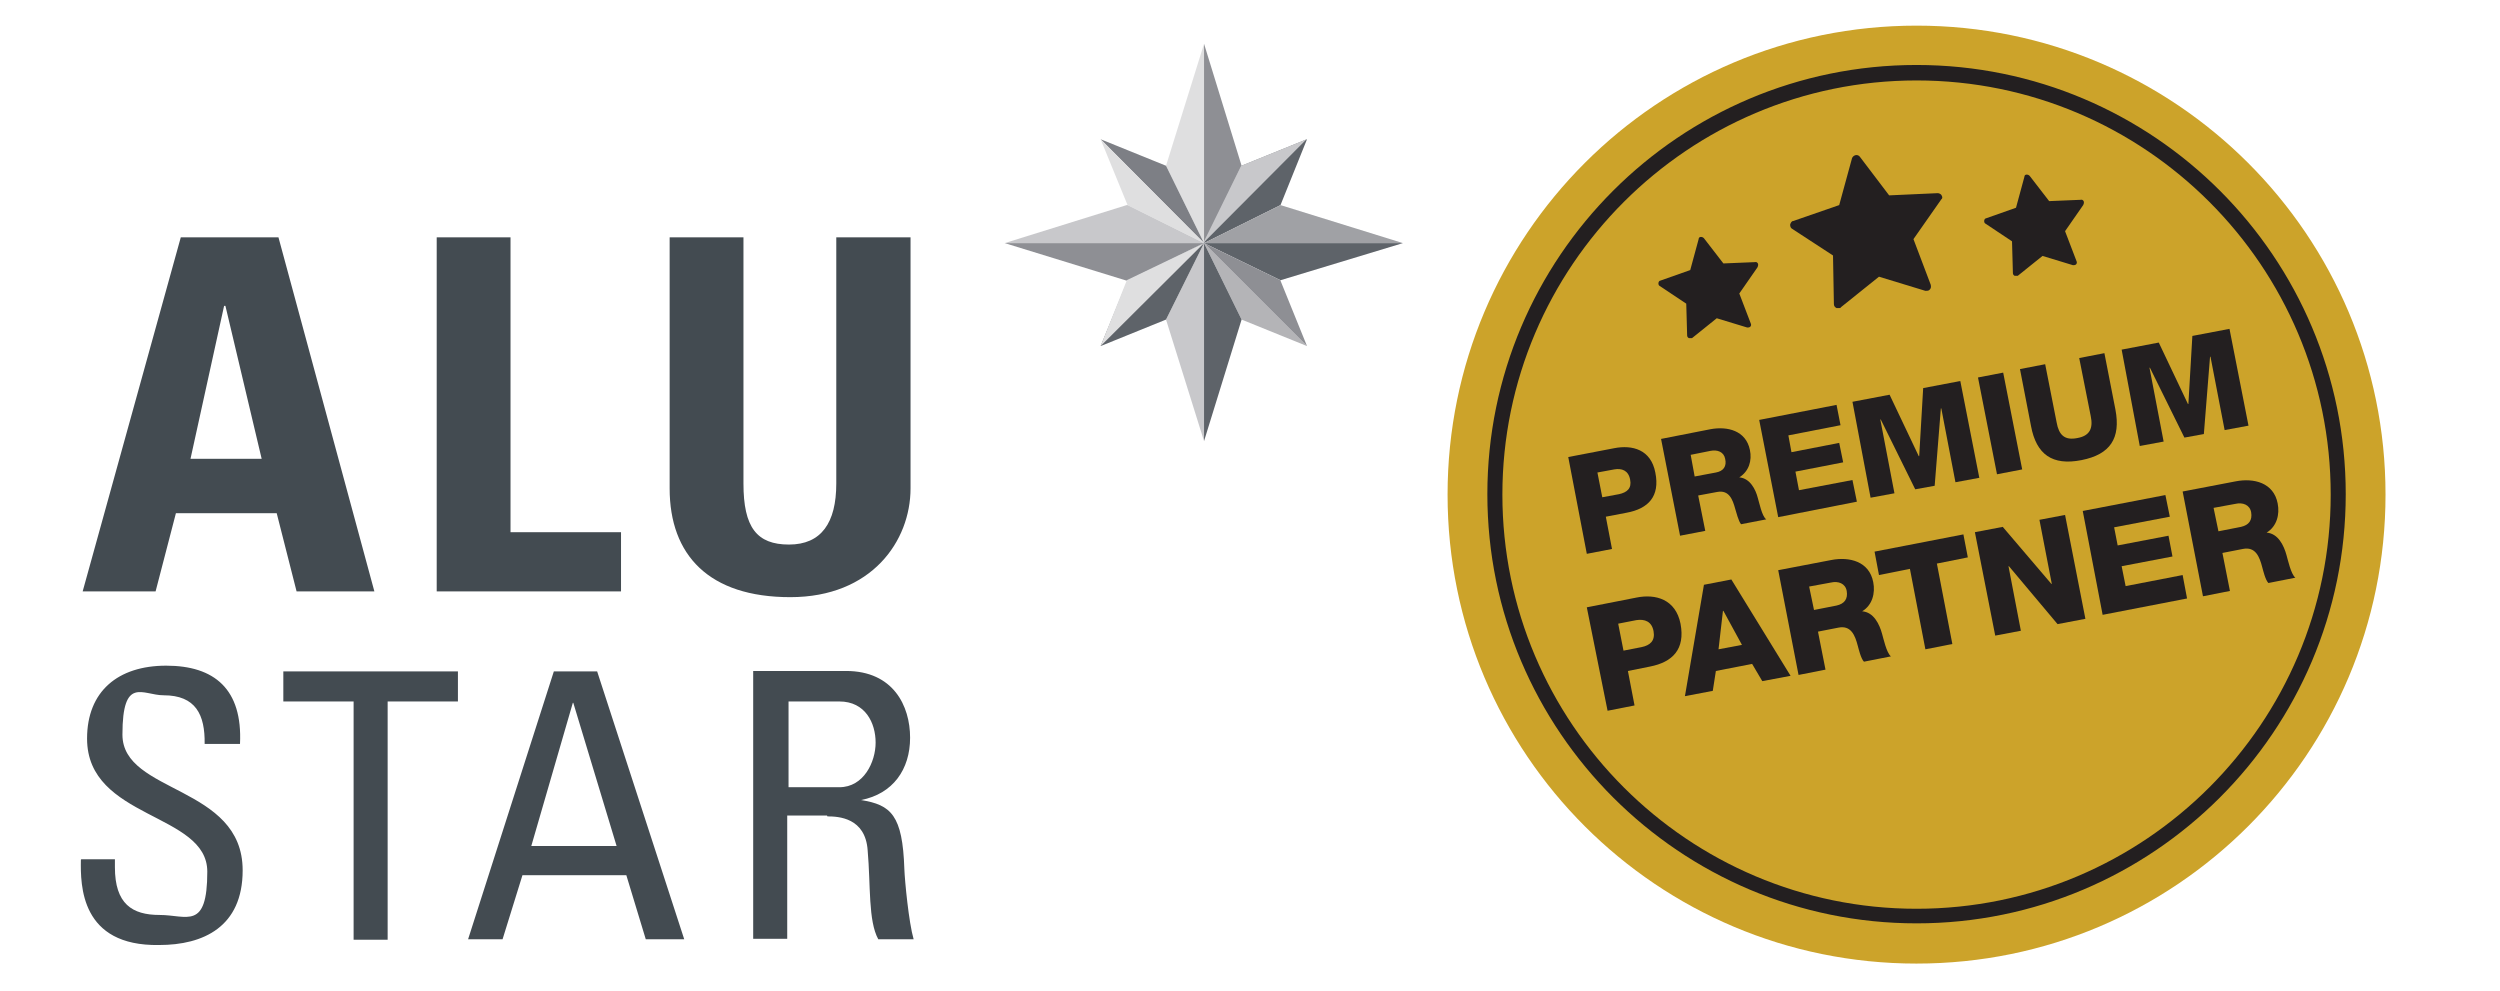 <?xml version="1.0" encoding="UTF-8"?>
<svg id="Layer_1" data-name="Layer 1" xmlns="http://www.w3.org/2000/svg" xmlns:xlink="http://www.w3.org/1999/xlink" version="1.1" viewBox="0 0 565.6 224.2">
  <defs>
    <style>
      .cls-1 {
        fill: #c8c8cb;
      }

      .cls-1, .cls-2, .cls-3, .cls-4, .cls-5, .cls-6, .cls-7, .cls-8, .cls-9, .cls-10, .cls-11 {
        stroke-width: 0px;
      }

      .cls-2 {
        fill: #8e8f94;
      }

      .cls-3 {
        fill: #a0a1a5;
      }

      .cls-12 {
        clip-path: url(#clippath);
      }

      .cls-4 {
        fill: none;
      }

      .cls-5 {
        fill: #cca32a;
      }

      .cls-6 {
        fill: #b4b4b7;
      }

      .cls-7 {
        fill: #7d7f85;
      }

      .cls-13 {
        clip-path: url(#clippath-1);
      }

      .cls-14 {
        clip-path: url(#clippath-4);
      }

      .cls-15 {
        clip-path: url(#clippath-3);
      }

      .cls-16 {
        clip-path: url(#clippath-2);
      }

      .cls-17 {
        clip-path: url(#clippath-5);
      }

      .cls-18 {
        clip-path: url(#clippath-20);
      }

      .cls-19 {
        clip-path: url(#clippath-21);
      }

      .cls-20 {
        clip-path: url(#clippath-24);
      }

      .cls-21 {
        clip-path: url(#clippath-23);
      }

      .cls-22 {
        clip-path: url(#clippath-22);
      }

      .cls-23 {
        clip-path: url(#clippath-25);
      }

      .cls-24 {
        clip-path: url(#clippath-27);
      }

      .cls-25 {
        clip-path: url(#clippath-28);
      }

      .cls-26 {
        clip-path: url(#clippath-26);
      }

      .cls-27 {
        clip-path: url(#clippath-29);
      }

      .cls-28 {
        clip-path: url(#clippath-30);
      }

      .cls-29 {
        clip-path: url(#clippath-31);
      }

      .cls-30 {
        clip-path: url(#clippath-14);
      }

      .cls-31 {
        clip-path: url(#clippath-13);
      }

      .cls-32 {
        clip-path: url(#clippath-17);
      }

      .cls-33 {
        clip-path: url(#clippath-16);
      }

      .cls-34 {
        clip-path: url(#clippath-19);
      }

      .cls-35 {
        clip-path: url(#clippath-18);
      }

      .cls-8 {
        fill: #dfdfe0;
      }

      .cls-9 {
        fill: #5e6369;
      }

      .cls-10 {
        fill: #434b51;
      }

      .cls-11 {
        fill: #231f20;
      }
    </style>
    <clipPath id="clippath">
      <rect class="cls-4" x="324.4" y="5.7" width="228.9" height="212.3"/>
    </clipPath>
    <clipPath id="clippath-1">
      <rect class="cls-4" x="324.4" y="5.7" width="228.9" height="212.3"/>
    </clipPath>
    <clipPath id="clippath-2">
      <rect class="cls-4" x="324.4" y="5.7" width="228.9" height="212.3"/>
    </clipPath>
    <clipPath id="clippath-3">
      <rect class="cls-4" x="324.4" y="5.7" width="228.9" height="212.3"/>
    </clipPath>
    <clipPath id="clippath-4">
      <rect class="cls-4" x="324.4" y="5.7" width="228.9" height="212.3"/>
    </clipPath>
    <clipPath id="clippath-5">
      <rect class="cls-4" x="-22.5" width="351" height="224.2"/>
    </clipPath>
    <clipPath id="clippath-13">
      <rect class="cls-4" x="-47.3" y="-70.1" width="397.5" height="455"/>
    </clipPath>
    <clipPath id="clippath-14">
      <rect class="cls-4" x="-47.3" y="-70.1" width="397.5" height="455"/>
    </clipPath>
    <clipPath id="clippath-16">
      <rect class="cls-4" x="-47.3" y="-70.1" width="397.5" height="455"/>
    </clipPath>
    <clipPath id="clippath-17">
      <rect class="cls-4" x="-47.3" y="-70.1" width="397.5" height="455"/>
    </clipPath>
    <clipPath id="clippath-18">
      <rect class="cls-4" x="-47.3" y="-70.1" width="397.5" height="455"/>
    </clipPath>
    <clipPath id="clippath-19">
      <rect class="cls-4" x="-47.3" y="-70.1" width="397.5" height="455"/>
    </clipPath>
    <clipPath id="clippath-20">
      <rect class="cls-4" x="-47.3" y="-70.1" width="397.5" height="455"/>
    </clipPath>
    <clipPath id="clippath-21">
      <rect class="cls-4" x="-47.3" y="-70.1" width="397.5" height="455"/>
    </clipPath>
    <clipPath id="clippath-22">
      <rect class="cls-4" x="-47.3" y="-70.1" width="397.5" height="455"/>
    </clipPath>
    <clipPath id="clippath-23">
      <rect class="cls-4" x="-47.3" y="-70.1" width="397.5" height="455"/>
    </clipPath>
    <clipPath id="clippath-24">
      <rect class="cls-4" x="-47.3" y="-70.1" width="397.5" height="455"/>
    </clipPath>
    <clipPath id="clippath-25">
      <rect class="cls-4" x="-47.3" y="-70.1" width="397.5" height="455"/>
    </clipPath>
    <clipPath id="clippath-26">
      <rect class="cls-4" x="-47.3" y="-70.1" width="397.5" height="455"/>
    </clipPath>
    <clipPath id="clippath-27">
      <rect class="cls-4" x="-47.3" y="-70.1" width="397.5" height="455"/>
    </clipPath>
    <clipPath id="clippath-28">
      <rect class="cls-4" x="-47.3" y="-70.1" width="397.5" height="455"/>
    </clipPath>
    <clipPath id="clippath-29">
      <rect class="cls-4" x="-47.3" y="-70.1" width="397.5" height="455"/>
    </clipPath>
    <clipPath id="clippath-30">
      <rect class="cls-4" x="-47.3" y="-70.1" width="397.5" height="455"/>
    </clipPath>
    <clipPath id="clippath-31">
      <rect class="cls-4" x="-47.3" y="-70.1" width="397.5" height="455"/>
    </clipPath>
  </defs>
  <g>
    <g>
      <g class="cls-12">
        <path class="cls-5" d="M433.6,218c58.6,0,106.1-47.5,106.1-106.1S492.2,5.8,433.6,5.8s-106.1,47.4-106.1,106.1,47.5,106.1,106.1,106.1"/>
      </g>
      <g class="cls-13">
        <path class="cls-11" d="M433.6,208.9c-53.5,0-97.1-43.5-97.1-97.1S380,14.7,433.6,14.7s97.1,43.5,97.1,97.1-43.6,97.1-97.1,97.1ZM433.6,18.2c-51.6,0-93.7,42-93.7,93.7s42,93.7,93.7,93.7,93.7-42,93.7-93.7-42-93.7-93.7-93.7Z"/>
      </g>
    </g>
    <g>
      <path class="cls-11" d="M354.8,103.4l10.4-2c4.1-.8,8.3.3,9.3,5.5,1.1,5.4-1.6,8.2-6.5,9.1l-4.7.9,1.4,7.3-5.7,1.1-4.2-21.9ZM362.5,112.5l3.8-.7c1.8-.4,2.9-1.3,2.5-3.3-.4-2.1-1.9-2.6-3.6-2.3l-3.8.7,1.1,5.6Z"/>
      <path class="cls-11" d="M375.8,99.3l11.2-2.2c3.8-.7,8,.3,8.9,4.7.5,2.4-.2,4.8-2.4,6.2h0c2.4.2,3.7,2.7,4.2,4.7.3.9.9,4.1,1.9,4.8l-5.7,1.1c-.6-.7-1.1-2.8-1.3-3.4-.6-2.2-1.4-4.4-4.1-3.9l-4.3.8,1.6,8-5.7,1.1-4.3-21.9ZM383.4,107.8l4.8-.9c1.7-.3,2.5-1.4,2.1-3.1-.3-1.6-1.8-2.1-3.3-1.8l-4.5.9.9,4.9Z"/>
      <path class="cls-11" d="M398,95l17.5-3.4.9,4.6-11.8,2.3.7,3.8,10.8-2.1.9,4.4-10.8,2.1.8,4.2,12.1-2.3,1,4.9-17.8,3.5-4.3-22Z"/>
      <path class="cls-11" d="M419.1,90.9l8.4-1.6,6.6,13.9h.1l.9-15.4,8.4-1.6,4.3,21.9-5.4,1-3.2-16.7h-.1l-1.4,17.5-4.4.8-7.8-15.8h-.1l3.2,16.7-5.4,1-4.1-21.7Z"/>
      <path class="cls-11" d="M447.5,85.4l5.7-1.1,4.3,21.9-5.7,1.1-4.3-21.9Z"/>
      <path class="cls-11" d="M478.6,92.7c1.2,6.4-1.1,10.1-7.7,11.4s-10.2-1.3-11.4-7.7l-2.5-12.9,5.7-1.1,2.6,13.2c.5,2.8,1.8,4.1,4.7,3.5,2.8-.5,3.6-2.2,3-5l-2.6-13.1,5.7-1.1,2.5,12.8Z"/>
      <path class="cls-11" d="M480,79.1l8.4-1.6,6.6,13.9h.1l.9-15.4,8.4-1.6,4.3,21.9-5.4,1-3.2-16.6h-.1l-1.4,17.5-4.4.8-7.8-15.8h-.1l3.2,16.7-5.4,1-4.1-21.8Z"/>
    </g>
    <g>
      <path class="cls-11" d="M359,137.4l11.2-2.2c4.4-.9,8.9.4,10,5.9,1.1,5.8-1.8,8.7-6.9,9.7l-5,1,1.5,7.8-6.1,1.2-4.7-23.4ZM367.3,147.2l4.1-.8c1.9-.4,3.1-1.4,2.7-3.6-.4-2.2-2-2.8-3.9-2.5l-4.1.8,1.2,6.1Z"/>
      <path class="cls-11" d="M385.5,132.3l6.2-1.2,13.4,21.8-6.4,1.2-2.3-3.9-8.2,1.6-.7,4.5-6.3,1.2,4.3-25.2ZM388.8,146.9l5.3-1-4.2-7.7h-.1l-1,8.7Z"/>
      <path class="cls-11" d="M402.3,129l12-2.3c4.1-.8,8.6.3,9.5,5,.5,2.5-.2,5.2-2.5,6.6h0c2.6.2,3.9,2.9,4.5,5.1.3,1,1,4.3,2,5.1l-6.1,1.2c-.7-.7-1.2-2.9-1.4-3.6-.6-2.3-1.5-4.7-4.4-4.1l-4.6.9,1.7,8.6-6.1,1.2-4.6-23.7ZM410.4,138l5.1-1c1.8-.4,2.6-1.5,2.3-3.3-.3-1.7-1.9-2.3-3.6-1.9l-4.9.9,1.1,5.3Z"/>
      <path class="cls-11" d="M445.2,126.1l-7,1.4,3.5,18.2-6.1,1.2-3.5-18.2-7,1.4-1-5.3,20.1-3.9,1,5.2Z"/>
      <path class="cls-11" d="M446.8,120.4l6.3-1.2,11,12.9h.1l-2.8-14.5,5.8-1.1,4.6,23.5-6.3,1.2-11-13.1h-.1l2.8,14.6-5.8,1.1-4.6-23.4Z"/>
      <path class="cls-11" d="M471.2,115.6l18.7-3.6,1,4.9-12.6,2.4.8,4.1,11.5-2.2.9,4.7-11.5,2.2.9,4.5,12.9-2.5,1,5.3-19.1,3.7-4.5-23.5Z"/>
      <path class="cls-11" d="M493.8,111.2l12-2.3c4.1-.8,8.6.3,9.5,5,.5,2.5-.2,5.2-2.5,6.6h0c2.6.2,3.9,2.9,4.5,5.1.3,1,1,4.3,2,5.1l-6.1,1.2c-.7-.7-1.2-2.9-1.4-3.6-.6-2.3-1.5-4.7-4.4-4.1l-4.6.9,1.7,8.6-6.1,1.2-4.6-23.7ZM501.9,120.2l5.1-1c1.8-.4,2.6-1.5,2.3-3.3-.3-1.7-1.9-2.3-3.6-1.9l-4.9.9,1.1,5.3Z"/>
    </g>
    <g>
      <g class="cls-16">
        <path class="cls-11" d="M439.3,44.2c-.2-.3-.6-.5-.9-.5l-11,.5-6.6-8.7c-.2-.3-.6-.5-1-.4s-.7.4-.8.7l-2.9,10.6-10.4,3.6c-.4,0-.6.5-.7.8,0,.4.1.8.5,1l9.2,6,.2,11c0,.4.2.7.6.9.2,0,.4,0,.6,0s.3,0,.4-.2l8.6-6.9,10.5,3.2c.4,0,.8,0,1-.3.3-.3.3-.7.2-1.1l-3.9-10.3,6.3-9c.3-.2.3-.6,0-1"/>
      </g>
      <g class="cls-15">
        <path class="cls-11" d="M397.7,59.6c-.1-.2-.4-.4-.6-.3l-7.2.3-4.4-5.7c-.2-.2-.4-.3-.7-.3s-.5.2-.5.5l-1.9,7-6.8,2.4c-.2,0-.4.3-.4.6s.1.5.3.6l6,4,.2,7.2c0,.3.2.5.4.6.1,0,.3,0,.4,0s.2,0,.3,0l5.6-4.5,6.9,2.1c.2,0,.5,0,.7-.2s.2-.5.1-.7l-2.6-6.8,4.1-5.9c.2-.4.2-.7.1-.9"/>
      </g>
      <g class="cls-14">
        <path class="cls-11" d="M471.4,45.5c-.1-.2-.4-.4-.6-.3l-7.2.3-4.4-5.7c-.2-.2-.4-.3-.7-.3s-.5.2-.5.5l-1.9,7-6.8,2.4c-.2,0-.4.3-.4.6s.1.5.3.6l6,4,.2,7.2c0,.3.2.5.4.6.1,0,.3,0,.4,0s.2,0,.3,0l5.6-4.5,6.9,2.1c.2,0,.5,0,.7-.2s.2-.5.1-.7l-2.6-6.8,4.1-5.9c.2-.4.2-.7.1-.9"/>
      </g>
    </g>
  </g>
  <g class="cls-17">
    <g>
      <g class="cls-31">
        <path class="cls-10" d="M189.2,53.7v55.7c0,8.9-3.4,13.8-10.7,13.8s-10.3-3.9-10.3-13.8v-55.7h-16.7v56.8c0,15.1,8.9,24.6,27.3,24.6s27.2-12.7,27.2-24.6v-56.8h-16.7ZM140.5,133.8v-13.4h-25V53.7h-16.7v80.1s41.8,0,41.8,0ZM59.1,103.8h-16l7.6-34.6h.3l8.2,34.6ZM35.2,133.8l4.6-17.7h22.8l4.5,17.7h17.6l-21.7-80.1h-22.1l-22.2,80.1h16.5"/>
      </g>
      <g class="cls-30">
        <path class="cls-10" d="M187.2,184.7c2.5,0,8.6.3,9.1,7.7.7,8,.1,15.9,2.4,20.1h8c-1.1-3.8-2-13.2-2.1-15.9-.4-12.2-3-14.5-9.8-15.6h0c7.2-1.4,11.1-6.9,11.1-14.1s-3.8-15.1-14.5-15.1h-21v60.6h7.7v-27.9h9ZM178.2,158.7h11.7c5.9,0,8.2,4.9,8.2,9.3s-2.7,10.1-8.2,10.1h-11.5v-19.4h-.1ZM139.6,191.4h-19.4l9.4-32.4h.1l9.8,32.4ZM105.8,212.5h7.9l4.5-14.5h23.5l4.4,14.5h8.7l-19.7-60.6h-9.8l-19.4,60.6ZM64.1,151.9v6.8h15.9v53.9h7.7v-53.9h15.9v-6.8h-39.5ZM18.3,194.5c-.1,5.8-.1,19.6,17.7,19.3,10,0,18.9-4.1,18.9-16.9,0-19.3-27.2-17.3-27.2-30.7s4.6-8.9,9.3-8.9c7.3,0,9.4,4.4,9.3,11h8c.6-12.4-5.8-17.7-16.7-17.7s-17.9,5.8-17.9,16.5c0,18.3,27.2,16.7,27.2,30.1s-4.6,9.8-10.8,9.8-10.1-2.5-10.1-10.8v-1.8h-7.6"/>
      </g>
      <g class="cls-33">
        <polygon class="cls-8" points="272.4 9.9 263.8 37.5 272.4 55 272.4 9.9"/>
      </g>
      <g class="cls-32">
        <polygon class="cls-2" points="272.4 9.9 272.4 55 280.9 37.5 272.4 9.9"/>
      </g>
      <g class="cls-35">
        <polygon class="cls-7" points="263.8 37.5 249 31.5 272.4 55 263.8 37.5"/>
      </g>
      <g class="cls-34">
        <polygon class="cls-9" points="280.9 37.5 295.7 31.5 289.7 46.4 289.7 46.4 289.7 46.4 272.4 55 280.9 37.5"/>
      </g>
      <g class="cls-18">
        <polygon class="cls-8" points="249 31.5 255.1 46.4 255.1 46.4 272.4 55 272.4 55 249 31.5"/>
      </g>
      <g class="cls-19">
        <polygon class="cls-1" points="272.4 55 255.1 46.4 254.9 46.4 227.3 55 272.4 55"/>
      </g>
      <g class="cls-22">
        <polygon class="cls-3" points="317.4 55 289.7 46.4 272.4 55 317.4 55"/>
      </g>
      <g class="cls-21">
        <polygon class="cls-2" points="254.9 63.5 255.1 63.5 272.4 55 227.3 55 254.9 63.5"/>
      </g>
      <g class="cls-20">
        <polygon class="cls-6" points="272.4 55 272.4 55 280.9 72.3 295.7 78.3 272.4 55"/>
      </g>
      <g class="cls-23">
        <polygon class="cls-9" points="317.4 55 272.4 55 289.7 63.4 317.4 55"/>
      </g>
      <g class="cls-26">
        <polygon class="cls-2" points="272.4 55 295.7 78.3 289.7 63.5 289.7 63.4 289.7 63.4 272.4 55"/>
      </g>
      <g class="cls-24">
        <polygon class="cls-1" points="272.4 55 263.8 72.3 272.4 99.8 272.4 55"/>
      </g>
      <g class="cls-25">
        <polygon class="cls-9" points="272.4 55 272.4 99.8 280.9 72.3 272.4 55"/>
      </g>
      <g class="cls-27">
        <polygon class="cls-9" points="255.1 63.5 255.1 63.5 272.4 55 263.8 72.3 249 78.3 255.1 63.5"/>
      </g>
      <g class="cls-28">
        <polygon class="cls-8" points="272.4 55 249 78.3 254.9 63.5 254.9 63.4 254.9 63.4 272.4 55"/>
      </g>
      <g class="cls-29">
        <polygon class="cls-1" points="280.8 37.5 295.6 31.5 272.2 55 280.8 37.5"/>
      </g>
    </g>
  </g>
</svg>